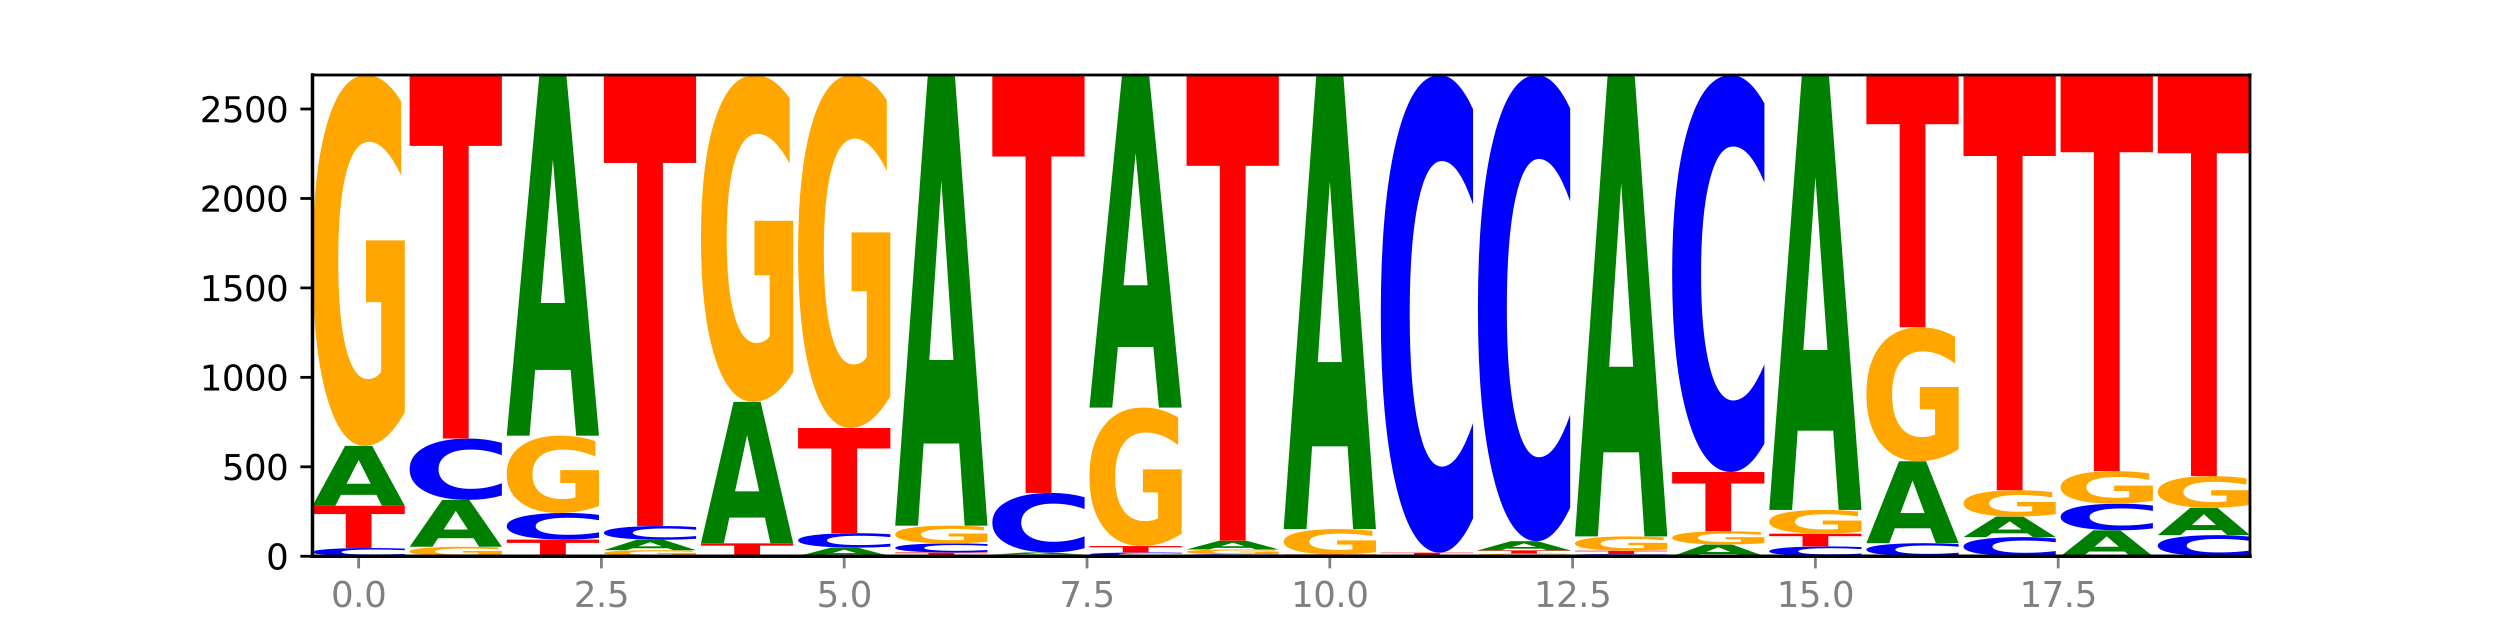 <?xml version="1.0" encoding="utf-8" standalone="no"?>
<!DOCTYPE svg PUBLIC "-//W3C//DTD SVG 1.1//EN"
  "http://www.w3.org/Graphics/SVG/1.1/DTD/svg11.dtd">
<svg xmlns:xlink="http://www.w3.org/1999/xlink" width="720pt" height="180pt" viewBox="0 0 720 180" xmlns="http://www.w3.org/2000/svg" version="1.1">
 <defs>
  <style type="text/css">*{stroke-linejoin: round; stroke-linecap: butt}</style>
 </defs>
 <g id="figure_1">
  <g id="patch_1">
   <path d="M 0 180 
L 720 180 
L 720 0 
L 0 0 
z
" style="fill: #ffffff"/>
  </g>
  <g id="axes_1">
   <g id="patch_2">
    <path d="M 90 160.2 
L 648 160.2 
L 648 21.6 
L 90 21.6 
z
" style="fill: #ffffff"/>
   </g>
   <g id="line2d_1">
    <path d="M 90 160.2 
L 648 160.2 
" clip-path="url(#pdbcd87475d)" style="fill: none; stroke: #000000; stroke-width: 0.5; stroke-linecap: square"/>
   </g>
   <g id="patch_3">
    <path d="M 116.571 160.03 
Q 114.349 160.114 111.945 160.157 
Q 109.542 160.2 106.924 160.2 
Q 99.118 160.2 94.559 159.881 
Q 90 159.562 90 159.016 
Q 90 158.468 94.559 158.149 
Q 99.118 157.83 106.924 157.83 
Q 109.542 157.83 111.945 157.873 
Q 114.349 157.916 116.571 158 
L 116.571 158.472 
Q 114.329 158.361 112.153 158.309 
Q 109.977 158.257 107.574 158.257 
Q 103.262 158.257 100.792 158.459 
Q 98.328 158.661 98.328 159.016 
Q 98.328 159.369 100.792 159.571 
Q 103.262 159.773 107.574 159.773 
Q 109.977 159.773 112.153 159.721 
Q 114.329 159.669 116.571 159.557 
L 116.571 160.03 
z
" clip-path="url(#pdbcd87475d)" style="fill: #0000ff"/>
   </g>
   <g id="patch_4">
    <path d="M 90 145.67 
L 116.571 145.67 
L 116.571 148.042 
L 107.012 148.042 
L 107.012 157.83 
L 99.578 157.83 
L 99.578 148.042 
L 90 148.042 
L 90 145.67 
z
" clip-path="url(#pdbcd87475d)" style="fill: #ff0000"/>
   </g>
   <g id="patch_5">
    <path d="M 108.406 142.526 
L 98.187 142.526 
L 96.574 145.67 
L 90 145.67 
L 99.388 128.41 
L 107.184 128.41 
L 116.571 145.67 
L 110.003 145.67 
L 108.406 142.526 
z
M 99.817 139.322 
L 106.76 139.322 
L 103.294 132.457 
L 99.817 139.322 
z
" clip-path="url(#pdbcd87475d)" style="fill: #008000"/>
   </g>
   <g id="patch_6">
    <path d="M 116.571 118.746 
Q 113.892 123.578 111.009 126.005 
Q 108.127 128.41 105.054 128.41 
Q 98.111 128.41 94.055 114.024 
Q 90 99.639 90 75.038 
Q 90 50.15 94.127 35.875 
Q 98.26 21.6 105.447 21.6 
Q 108.216 21.6 110.753 23.542 
Q 113.296 25.461 115.547 29.256 
L 115.547 50.547 
Q 113.225 45.671 110.926 43.266 
Q 108.627 40.839 106.317 40.839 
Q 102.041 40.839 99.725 49.709 
Q 97.408 58.556 97.408 75.038 
Q 97.408 91.365 99.641 100.279 
Q 101.874 109.17 105.983 109.17 
Q 107.103 109.17 108.062 108.663 
Q 109.02 108.133 109.783 107.03 
L 109.783 87.04 
L 105.406 87.04 
L 105.406 69.235 
L 116.571 69.235 
L 116.571 118.746 
z
" clip-path="url(#pdbcd87475d)" style="fill: #ffa600"/>
   </g>
   <g id="patch_7">
    <path d="M 144.541 159.953 
Q 141.862 160.076 138.979 160.139 
Q 136.097 160.2 133.024 160.2 
Q 126.081 160.2 122.025 159.832 
Q 117.97 159.464 117.97 158.835 
Q 117.97 158.199 122.097 157.834 
Q 126.23 157.469 133.417 157.469 
Q 136.186 157.469 138.723 157.519 
Q 141.266 157.568 143.517 157.665 
L 143.517 158.209 
Q 141.195 158.085 138.896 158.023 
Q 136.597 157.961 134.287 157.961 
Q 130.011 157.961 127.695 158.188 
Q 125.378 158.414 125.378 158.835 
Q 125.378 159.253 127.611 159.481 
Q 129.844 159.708 133.953 159.708 
Q 135.073 159.708 136.032 159.695 
Q 136.99 159.682 137.753 159.653 
L 137.753 159.142 
L 133.376 159.142 
L 133.376 158.687 
L 144.541 158.687 
L 144.541 159.953 
z
" clip-path="url(#pdbcd87475d)" style="fill: #ffa600"/>
   </g>
   <g id="patch_8">
    <path d="M 136.376 155.01 
L 126.157 155.01 
L 124.544 157.469 
L 117.97 157.469 
L 127.358 143.97 
L 135.154 143.97 
L 144.541 157.469 
L 137.973 157.469 
L 136.376 155.01 
z
M 127.787 152.505 
L 134.73 152.505 
L 131.264 147.135 
L 127.787 152.505 
z
" clip-path="url(#pdbcd87475d)" style="fill: #008000"/>
   </g>
   <g id="patch_9">
    <path d="M 144.541 142.703 
Q 142.319 143.331 139.915 143.649 
Q 137.512 143.97 134.894 143.97 
Q 127.088 143.97 122.529 141.59 
Q 117.97 139.209 117.97 135.139 
Q 117.97 131.054 122.529 128.677 
Q 127.088 126.297 134.894 126.297 
Q 137.512 126.297 139.915 126.618 
Q 142.319 126.936 144.541 127.564 
L 144.541 131.087 
Q 142.299 130.254 140.123 129.867 
Q 137.947 129.48 135.544 129.48 
Q 131.232 129.48 128.762 130.988 
Q 126.298 132.492 126.298 135.139 
Q 126.298 137.775 128.762 139.282 
Q 131.232 140.787 135.544 140.787 
Q 137.947 140.787 140.123 140.4 
Q 142.299 140.009 144.541 139.177 
L 144.541 142.703 
z
" clip-path="url(#pdbcd87475d)" style="fill: #0000ff"/>
   </g>
   <g id="patch_10">
    <path d="M 117.97 21.6 
L 144.541 21.6 
L 144.541 42.019 
L 134.982 42.019 
L 134.982 126.297 
L 127.548 126.297 
L 127.548 42.019 
L 117.97 42.019 
L 117.97 21.6 
z
" clip-path="url(#pdbcd87475d)" style="fill: #ff0000"/>
   </g>
   <g id="patch_11">
    <path d="M 145.94 155.408 
L 172.511 155.408 
L 172.511 156.343 
L 162.952 156.343 
L 162.952 160.2 
L 155.518 160.2 
L 155.518 156.343 
L 145.94 156.343 
L 145.94 155.408 
z
" clip-path="url(#pdbcd87475d)" style="fill: #ff0000"/>
   </g>
   <g id="patch_12">
    <path d="M 172.511 154.858 
Q 170.289 155.131 167.885 155.269 
Q 165.482 155.408 162.864 155.408 
Q 155.058 155.408 150.499 154.374 
Q 145.94 153.34 145.94 151.572 
Q 145.94 149.798 150.499 148.765 
Q 155.058 147.731 162.864 147.731 
Q 165.482 147.731 167.885 147.871 
Q 170.289 148.009 172.511 148.281 
L 172.511 149.812 
Q 170.269 149.45 168.093 149.282 
Q 165.917 149.114 163.514 149.114 
Q 159.202 149.114 156.732 149.769 
Q 154.268 150.422 154.268 151.572 
Q 154.268 152.717 156.732 153.372 
Q 159.202 154.025 163.514 154.025 
Q 165.917 154.025 168.093 153.857 
Q 170.269 153.688 172.511 153.326 
L 172.511 154.858 
z
" clip-path="url(#pdbcd87475d)" style="fill: #0000ff"/>
   </g>
   <g id="patch_13">
    <path d="M 172.511 145.717 
Q 169.832 146.724 166.949 147.23 
Q 164.067 147.731 160.994 147.731 
Q 154.051 147.731 149.995 144.733 
Q 145.94 141.735 145.94 136.609 
Q 145.94 131.422 150.067 128.448 
Q 154.2 125.473 161.387 125.473 
Q 164.156 125.473 166.693 125.877 
Q 169.236 126.277 171.487 127.068 
L 171.487 131.505 
Q 169.165 130.489 166.866 129.988 
Q 164.567 129.482 162.257 129.482 
Q 157.981 129.482 155.664 131.33 
Q 153.348 133.174 153.348 136.609 
Q 153.348 140.011 155.581 141.869 
Q 157.814 143.722 161.923 143.722 
Q 163.043 143.722 164.002 143.616 
Q 164.96 143.506 165.723 143.276 
L 165.723 139.11 
L 161.346 139.11 
L 161.346 135.4 
L 172.511 135.4 
L 172.511 145.717 
z
" clip-path="url(#pdbcd87475d)" style="fill: #ffa600"/>
   </g>
   <g id="patch_14">
    <path d="M 164.346 106.55 
L 154.127 106.55 
L 152.513 125.473 
L 145.94 125.473 
L 155.328 21.6 
L 163.124 21.6 
L 172.511 125.473 
L 165.943 125.473 
L 164.346 106.55 
z
M 155.757 87.272 
L 162.7 87.272 
L 159.234 45.954 
L 155.757 87.272 
z
" clip-path="url(#pdbcd87475d)" style="fill: #008000"/>
   </g>
   <g id="patch_15">
    <path d="M 200.481 160.042 
Q 197.801 160.121 194.919 160.161 
Q 192.037 160.2 188.964 160.2 
Q 182.021 160.2 177.965 159.964 
Q 173.91 159.728 173.91 159.325 
Q 173.91 158.916 178.037 158.682 
Q 182.169 158.448 189.357 158.448 
Q 192.126 158.448 194.663 158.48 
Q 197.206 158.512 199.457 158.574 
L 199.457 158.923 
Q 197.134 158.843 194.836 158.804 
Q 192.537 158.764 190.227 158.764 
Q 185.951 158.764 183.634 158.909 
Q 181.318 159.054 181.318 159.325 
Q 181.318 159.592 183.551 159.739 
Q 185.784 159.884 189.893 159.884 
Q 191.013 159.884 191.971 159.876 
Q 192.93 159.867 193.692 159.849 
L 193.692 159.521 
L 189.315 159.521 
L 189.315 159.229 
L 200.481 159.229 
L 200.481 160.042 
z
" clip-path="url(#pdbcd87475d)" style="fill: #ffa600"/>
   </g>
   <g id="patch_16">
    <path d="M 192.316 157.904 
L 182.097 157.904 
L 180.483 158.448 
L 173.91 158.448 
L 183.298 155.46 
L 191.093 155.46 
L 200.481 158.448 
L 193.913 158.448 
L 192.316 157.904 
z
M 183.727 157.349 
L 190.67 157.349 
L 187.204 156.16 
L 183.727 157.349 
z
" clip-path="url(#pdbcd87475d)" style="fill: #008000"/>
   </g>
   <g id="patch_17">
    <path d="M 200.481 155.175 
Q 198.259 155.316 195.855 155.388 
Q 193.452 155.46 190.834 155.46 
Q 183.028 155.46 178.469 154.925 
Q 173.91 154.391 173.91 153.477 
Q 173.91 152.56 178.469 152.027 
Q 183.028 151.492 190.834 151.492 
Q 193.452 151.492 195.855 151.565 
Q 198.259 151.636 200.481 151.777 
L 200.481 152.568 
Q 198.238 152.381 196.063 152.294 
Q 193.887 152.207 191.483 152.207 
Q 187.172 152.207 184.702 152.546 
Q 182.238 152.883 182.238 153.477 
Q 182.238 154.069 184.702 154.407 
Q 187.172 154.745 191.483 154.745 
Q 193.887 154.745 196.063 154.658 
Q 198.238 154.571 200.481 154.384 
L 200.481 155.175 
z
" clip-path="url(#pdbcd87475d)" style="fill: #0000ff"/>
   </g>
   <g id="patch_18">
    <path d="M 173.91 21.6 
L 200.481 21.6 
L 200.481 46.933 
L 190.922 46.933 
L 190.922 151.492 
L 183.488 151.492 
L 183.488 46.933 
L 173.91 46.933 
L 173.91 21.6 
z
" clip-path="url(#pdbcd87475d)" style="fill: #ff0000"/>
   </g>
   <g id="patch_19">
    <path d="M 228.451 160.178 
Q 226.228 160.189 223.825 160.194 
Q 221.422 160.2 218.804 160.2 
Q 210.998 160.2 206.439 160.158 
Q 201.88 160.117 201.88 160.046 
Q 201.88 159.974 206.439 159.932 
Q 210.998 159.891 218.804 159.891 
Q 221.422 159.891 223.825 159.896 
Q 226.228 159.902 228.451 159.913 
L 228.451 159.975 
Q 226.208 159.96 224.033 159.953 
Q 221.857 159.947 219.453 159.947 
Q 215.142 159.947 212.672 159.973 
Q 210.208 159.999 210.208 160.046 
Q 210.208 160.092 212.672 160.118 
Q 215.142 160.144 219.453 160.144 
Q 221.857 160.144 224.033 160.138 
Q 226.208 160.131 228.451 160.116 
L 228.451 160.178 
z
" clip-path="url(#pdbcd87475d)" style="fill: #0000ff"/>
   </g>
   <g id="patch_20">
    <path d="M 201.88 156.49 
L 228.451 156.49 
L 228.451 157.153 
L 218.892 157.153 
L 218.892 159.891 
L 211.458 159.891 
L 211.458 157.153 
L 201.88 157.153 
L 201.88 156.49 
z
" clip-path="url(#pdbcd87475d)" style="fill: #ff0000"/>
   </g>
   <g id="patch_21">
    <path d="M 220.286 149.066 
L 210.067 149.066 
L 208.453 156.49 
L 201.88 156.49 
L 211.267 115.735 
L 219.063 115.735 
L 228.451 156.49 
L 221.883 156.49 
L 220.286 149.066 
z
M 211.697 141.502 
L 218.64 141.502 
L 215.174 125.29 
L 211.697 141.502 
z
" clip-path="url(#pdbcd87475d)" style="fill: #008000"/>
   </g>
   <g id="patch_22">
    <path d="M 228.451 107.218 
Q 225.771 111.476 222.889 113.615 
Q 220.007 115.735 216.934 115.735 
Q 209.99 115.735 205.935 103.056 
Q 201.88 90.378 201.88 68.696 
Q 201.88 46.762 206.007 34.181 
Q 210.139 21.6 217.327 21.6 
Q 220.096 21.6 222.633 23.311 
Q 225.176 25.003 227.427 28.348 
L 227.427 47.112 
Q 225.104 42.815 222.806 40.695 
Q 220.507 38.556 218.197 38.556 
Q 213.921 38.556 211.604 46.373 
Q 209.288 54.171 209.288 68.696 
Q 209.288 83.086 211.521 90.942 
Q 213.754 98.778 217.863 98.778 
Q 218.983 98.778 219.941 98.331 
Q 220.9 97.864 221.662 96.892 
L 221.662 79.275 
L 217.285 79.275 
L 217.285 63.582 
L 228.451 63.582 
L 228.451 107.218 
z
" clip-path="url(#pdbcd87475d)" style="fill: #ffa600"/>
   </g>
   <g id="patch_23">
    <path d="M 248.256 159.749 
L 238.037 159.749 
L 236.423 160.2 
L 229.85 160.2 
L 239.237 157.727 
L 247.033 157.727 
L 256.421 160.2 
L 249.853 160.2 
L 248.256 159.749 
z
M 239.667 159.29 
L 246.61 159.29 
L 243.143 158.307 
L 239.667 159.29 
z
" clip-path="url(#pdbcd87475d)" style="fill: #008000"/>
   </g>
   <g id="patch_24">
    <path d="M 256.421 157.428 
Q 254.198 157.576 251.795 157.651 
Q 249.392 157.727 246.774 157.727 
Q 238.968 157.727 234.409 157.165 
Q 229.85 156.603 229.85 155.641 
Q 229.85 154.677 234.409 154.115 
Q 238.968 153.553 246.774 153.553 
Q 249.392 153.553 251.795 153.629 
Q 254.198 153.704 256.421 153.853 
L 256.421 154.684 
Q 254.178 154.488 252.003 154.397 
Q 249.827 154.305 247.423 154.305 
Q 243.112 154.305 240.642 154.661 
Q 238.178 155.016 238.178 155.641 
Q 238.178 156.264 240.642 156.62 
Q 243.112 156.975 247.423 156.975 
Q 249.827 156.975 252.003 156.884 
Q 254.178 156.791 256.421 156.595 
L 256.421 157.428 
z
" clip-path="url(#pdbcd87475d)" style="fill: #0000ff"/>
   </g>
   <g id="patch_25">
    <path d="M 229.85 123.257 
L 256.421 123.257 
L 256.421 129.166 
L 246.862 129.166 
L 246.862 153.553 
L 239.428 153.553 
L 239.428 129.166 
L 229.85 129.166 
L 229.85 123.257 
z
" clip-path="url(#pdbcd87475d)" style="fill: #ff0000"/>
   </g>
   <g id="patch_26">
    <path d="M 256.421 114.06 
Q 253.741 118.658 250.859 120.968 
Q 247.977 123.257 244.904 123.257 
Q 237.96 123.257 233.905 109.566 
Q 229.85 95.874 229.85 72.46 
Q 229.85 48.773 233.976 35.186 
Q 238.109 21.6 245.297 21.6 
Q 248.066 21.6 250.603 23.448 
Q 253.146 25.275 255.397 28.887 
L 255.397 49.151 
Q 253.074 44.51 250.776 42.221 
Q 248.477 39.911 246.166 39.911 
Q 241.891 39.911 239.574 48.353 
Q 237.258 56.774 237.258 72.46 
Q 237.258 88 239.491 96.483 
Q 241.724 104.946 245.833 104.946 
Q 246.953 104.946 247.911 104.463 
Q 248.87 103.959 249.632 102.909 
L 249.632 83.884 
L 245.255 83.884 
L 245.255 66.937 
L 256.421 66.937 
L 256.421 114.06 
z
" clip-path="url(#pdbcd87475d)" style="fill: #ffa600"/>
   </g>
   <g id="patch_27">
    <path d="M 257.82 159.118 
L 284.391 159.118 
L 284.391 159.329 
L 274.831 159.329 
L 274.831 160.2 
L 267.398 160.2 
L 267.398 159.329 
L 257.82 159.329 
L 257.82 159.118 
z
" clip-path="url(#pdbcd87475d)" style="fill: #ff0000"/>
   </g>
   <g id="patch_28">
    <path d="M 284.391 158.93 
Q 282.168 159.023 279.765 159.07 
Q 277.361 159.118 274.744 159.118 
Q 266.938 159.118 262.379 158.764 
Q 257.82 158.41 257.82 157.805 
Q 257.82 157.198 262.379 156.844 
Q 266.938 156.49 274.744 156.49 
Q 277.361 156.49 279.765 156.538 
Q 282.168 156.585 284.391 156.679 
L 284.391 157.202 
Q 282.148 157.079 279.972 157.021 
Q 277.797 156.964 275.393 156.964 
Q 271.082 156.964 268.611 157.188 
Q 266.148 157.411 266.148 157.805 
Q 266.148 158.197 268.611 158.421 
Q 271.082 158.645 275.393 158.645 
Q 277.797 158.645 279.972 158.587 
Q 282.148 158.529 284.391 158.405 
L 284.391 158.93 
z
" clip-path="url(#pdbcd87475d)" style="fill: #0000ff"/>
   </g>
   <g id="patch_29">
    <path d="M 284.391 156.029 
Q 281.711 156.26 278.829 156.375 
Q 275.947 156.49 272.874 156.49 
Q 265.93 156.49 261.875 155.803 
Q 257.82 155.116 257.82 153.941 
Q 257.82 152.753 261.946 152.071 
Q 266.079 151.389 273.267 151.389 
Q 276.036 151.389 278.573 151.482 
Q 281.116 151.574 283.367 151.755 
L 283.367 152.772 
Q 281.044 152.539 278.746 152.424 
Q 276.447 152.308 274.136 152.308 
Q 269.861 152.308 267.544 152.732 
Q 265.228 153.154 265.228 153.941 
Q 265.228 154.721 267.461 155.147 
Q 269.694 155.571 273.803 155.571 
Q 274.922 155.571 275.881 155.547 
Q 276.84 155.522 277.602 155.469 
L 277.602 154.515 
L 273.225 154.515 
L 273.225 153.664 
L 284.391 153.664 
L 284.391 156.029 
z
" clip-path="url(#pdbcd87475d)" style="fill: #ffa600"/>
   </g>
   <g id="patch_30">
    <path d="M 276.226 127.746 
L 266.007 127.746 
L 264.393 151.389 
L 257.82 151.389 
L 267.207 21.6 
L 275.003 21.6 
L 284.391 151.389 
L 277.823 151.389 
L 276.226 127.746 
z
M 267.636 103.657 
L 274.579 103.657 
L 271.113 52.031 
L 267.636 103.657 
z
" clip-path="url(#pdbcd87475d)" style="fill: #008000"/>
   </g>
   <g id="patch_31">
    <path d="M 312.361 160.158 
Q 309.681 160.179 306.799 160.19 
Q 303.917 160.2 300.844 160.2 
Q 293.9 160.2 289.845 160.138 
Q 285.789 160.075 285.789 159.968 
Q 285.789 159.86 289.916 159.798 
Q 294.049 159.736 301.237 159.736 
Q 304.006 159.736 306.543 159.745 
Q 309.086 159.753 311.337 159.77 
L 311.337 159.862 
Q 309.014 159.841 306.716 159.83 
Q 304.417 159.82 302.106 159.82 
Q 297.831 159.82 295.514 159.858 
Q 293.198 159.897 293.198 159.968 
Q 293.198 160.039 295.431 160.078 
Q 297.664 160.116 301.773 160.116 
Q 302.892 160.116 303.851 160.114 
Q 304.81 160.112 305.572 160.107 
L 305.572 160.02 
L 301.195 160.02 
L 301.195 159.943 
L 312.361 159.943 
L 312.361 160.158 
z
" clip-path="url(#pdbcd87475d)" style="fill: #ffa600"/>
   </g>
   <g id="patch_32">
    <path d="M 304.196 159.624 
L 293.977 159.624 
L 292.363 159.736 
L 285.789 159.736 
L 295.177 159.118 
L 302.973 159.118 
L 312.361 159.736 
L 305.793 159.736 
L 304.196 159.624 
z
M 295.606 159.509 
L 302.549 159.509 
L 299.083 159.263 
L 295.606 159.509 
z
" clip-path="url(#pdbcd87475d)" style="fill: #008000"/>
   </g>
   <g id="patch_33">
    <path d="M 312.361 157.888 
Q 310.138 158.498 307.735 158.806 
Q 305.331 159.118 302.714 159.118 
Q 294.908 159.118 290.349 156.807 
Q 285.789 154.496 285.789 150.545 
Q 285.789 146.579 290.349 144.271 
Q 294.908 141.96 302.714 141.96 
Q 305.331 141.96 307.735 142.272 
Q 310.138 142.581 312.361 143.19 
L 312.361 146.61 
Q 310.118 145.802 307.942 145.427 
Q 305.767 145.051 303.363 145.051 
Q 299.052 145.051 296.581 146.515 
Q 294.118 147.975 294.118 150.545 
Q 294.118 153.103 296.581 154.567 
Q 299.052 156.027 303.363 156.027 
Q 305.767 156.027 307.942 155.652 
Q 310.118 155.273 312.361 154.464 
L 312.361 157.888 
z
" clip-path="url(#pdbcd87475d)" style="fill: #0000ff"/>
   </g>
   <g id="patch_34">
    <path d="M 285.789 21.6 
L 312.361 21.6 
L 312.361 45.074 
L 302.801 45.074 
L 302.801 141.96 
L 295.368 141.96 
L 295.368 45.074 
L 285.789 45.074 
L 285.789 21.6 
z
" clip-path="url(#pdbcd87475d)" style="fill: #ff0000"/>
   </g>
   <g id="patch_35">
    <path d="M 340.331 160.122 
Q 338.108 160.161 335.705 160.18 
Q 333.301 160.2 330.684 160.2 
Q 322.878 160.2 318.319 160.054 
Q 313.759 159.909 313.759 159.659 
Q 313.759 159.409 318.319 159.264 
Q 322.878 159.118 330.684 159.118 
Q 333.301 159.118 335.705 159.138 
Q 338.108 159.157 340.331 159.196 
L 340.331 159.411 
Q 338.088 159.36 335.912 159.337 
Q 333.737 159.313 331.333 159.313 
Q 327.022 159.313 324.551 159.405 
Q 322.088 159.497 322.088 159.659 
Q 322.088 159.821 324.551 159.913 
Q 327.022 160.005 331.333 160.005 
Q 333.737 160.005 335.912 159.981 
Q 338.088 159.957 340.331 159.907 
L 340.331 160.122 
z
" clip-path="url(#pdbcd87475d)" style="fill: #0000ff"/>
   </g>
   <g id="patch_36">
    <path d="M 313.759 157.263 
L 340.331 157.263 
L 340.331 157.625 
L 330.771 157.625 
L 330.771 159.118 
L 323.337 159.118 
L 323.337 157.625 
L 313.759 157.625 
L 313.759 157.263 
z
" clip-path="url(#pdbcd87475d)" style="fill: #ff0000"/>
   </g>
   <g id="patch_37">
    <path d="M 340.331 153.655 
Q 337.651 155.459 334.769 156.365 
Q 331.887 157.263 328.814 157.263 
Q 321.87 157.263 317.815 151.892 
Q 313.759 146.521 313.759 137.336 
Q 313.759 128.043 317.886 122.713 
Q 322.019 117.383 329.207 117.383 
Q 331.976 117.383 334.513 118.108 
Q 337.056 118.825 339.307 120.242 
L 339.307 128.192 
Q 336.984 126.371 334.685 125.473 
Q 332.387 124.567 330.076 124.567 
Q 325.801 124.567 323.484 127.879 
Q 321.167 131.182 321.167 137.336 
Q 321.167 143.432 323.401 146.76 
Q 325.634 150.08 329.743 150.08 
Q 330.862 150.08 331.821 149.89 
Q 332.78 149.692 333.542 149.281 
L 333.542 141.817 
L 329.165 141.817 
L 329.165 135.169 
L 340.331 135.169 
L 340.331 153.655 
z
" clip-path="url(#pdbcd87475d)" style="fill: #ffa600"/>
   </g>
   <g id="patch_38">
    <path d="M 332.165 99.935 
L 321.947 99.935 
L 320.333 117.383 
L 313.759 117.383 
L 323.147 21.6 
L 330.943 21.6 
L 340.331 117.383 
L 333.763 117.383 
L 332.165 99.935 
z
M 323.576 82.157 
L 330.519 82.157 
L 327.053 44.058 
L 323.576 82.157 
z
" clip-path="url(#pdbcd87475d)" style="fill: #008000"/>
   </g>
   <g id="patch_39">
    <path d="M 368.301 160.159 
Q 366.078 160.18 363.675 160.19 
Q 361.271 160.2 358.654 160.2 
Q 350.848 160.2 346.288 160.124 
Q 341.729 160.047 341.729 159.917 
Q 341.729 159.786 346.288 159.71 
Q 350.848 159.633 358.654 159.633 
Q 361.271 159.633 363.675 159.644 
Q 366.078 159.654 368.301 159.674 
L 368.301 159.787 
Q 366.058 159.76 363.882 159.748 
Q 361.706 159.735 359.303 159.735 
Q 354.992 159.735 352.521 159.784 
Q 350.058 159.832 350.058 159.917 
Q 350.058 160.001 352.521 160.05 
Q 354.992 160.098 359.303 160.098 
Q 361.706 160.098 363.882 160.085 
Q 366.058 160.073 368.301 160.046 
L 368.301 160.159 
z
" clip-path="url(#pdbcd87475d)" style="fill: #0000ff"/>
   </g>
   <g id="patch_40">
    <path d="M 368.301 159.507 
Q 365.621 159.57 362.739 159.602 
Q 359.856 159.633 356.784 159.633 
Q 349.84 159.633 345.785 159.446 
Q 341.729 159.259 341.729 158.938 
Q 341.729 158.614 345.856 158.428 
Q 349.989 158.242 357.177 158.242 
Q 359.946 158.242 362.483 158.267 
Q 365.025 158.292 367.276 158.342 
L 367.276 158.619 
Q 364.954 158.556 362.655 158.524 
Q 360.357 158.493 358.046 158.493 
Q 353.77 158.493 351.454 158.608 
Q 349.137 158.723 349.137 158.938 
Q 349.137 159.151 351.371 159.267 
Q 353.604 159.383 357.713 159.383 
Q 358.832 159.383 359.791 159.376 
Q 360.75 159.369 361.512 159.355 
L 361.512 159.094 
L 357.135 159.094 
L 357.135 158.863 
L 368.301 158.863 
L 368.301 159.507 
z
" clip-path="url(#pdbcd87475d)" style="fill: #ffa600"/>
   </g>
   <g id="patch_41">
    <path d="M 360.135 157.782 
L 349.916 157.782 
L 348.303 158.242 
L 341.729 158.242 
L 351.117 155.717 
L 358.913 155.717 
L 368.301 158.242 
L 361.733 158.242 
L 360.135 157.782 
z
M 351.546 157.314 
L 358.489 157.314 
L 355.023 156.309 
L 351.546 157.314 
z
" clip-path="url(#pdbcd87475d)" style="fill: #008000"/>
   </g>
   <g id="patch_42">
    <path d="M 341.729 21.6 
L 368.301 21.6 
L 368.301 47.757 
L 358.741 47.757 
L 358.741 155.717 
L 351.307 155.717 
L 351.307 47.757 
L 341.729 47.757 
L 341.729 21.6 
z
" clip-path="url(#pdbcd87475d)" style="fill: #ff0000"/>
   </g>
   <g id="patch_43">
    <path d="M 396.271 160.196 
Q 394.048 160.198 391.645 160.199 
Q 389.241 160.2 386.624 160.2 
Q 378.817 160.2 374.258 160.193 
Q 369.699 160.186 369.699 160.174 
Q 369.699 160.162 374.258 160.155 
Q 378.817 160.148 386.624 160.148 
Q 389.241 160.148 391.645 160.149 
Q 394.048 160.15 396.271 160.152 
L 396.271 160.162 
Q 394.028 160.16 391.852 160.159 
Q 389.676 160.158 387.273 160.158 
Q 382.962 160.158 380.491 160.162 
Q 378.028 160.167 378.028 160.174 
Q 378.028 160.182 380.491 160.186 
Q 382.962 160.191 387.273 160.191 
Q 389.676 160.191 391.852 160.19 
Q 394.028 160.188 396.271 160.186 
L 396.271 160.196 
z
" clip-path="url(#pdbcd87475d)" style="fill: #0000ff"/>
   </g>
   <g id="patch_44">
    <path d="M 369.699 159.685 
L 396.271 159.685 
L 396.271 159.775 
L 386.711 159.775 
L 386.711 160.148 
L 379.277 160.148 
L 379.277 159.775 
L 369.699 159.775 
L 369.699 159.685 
z
" clip-path="url(#pdbcd87475d)" style="fill: #ff0000"/>
   </g>
   <g id="patch_45">
    <path d="M 396.271 159.023 
Q 393.591 159.354 390.709 159.52 
Q 387.826 159.685 384.754 159.685 
Q 377.81 159.685 373.755 158.699 
Q 369.699 157.714 369.699 156.029 
Q 369.699 154.324 373.826 153.346 
Q 377.959 152.368 385.147 152.368 
Q 387.916 152.368 390.453 152.501 
Q 392.995 152.633 395.246 152.893 
L 395.246 154.351 
Q 392.924 154.017 390.625 153.852 
Q 388.327 153.686 386.016 153.686 
Q 381.74 153.686 379.424 154.294 
Q 377.107 154.9 377.107 156.029 
Q 377.107 157.147 379.34 157.758 
Q 381.574 158.367 385.683 158.367 
Q 386.802 158.367 387.761 158.332 
Q 388.72 158.296 389.482 158.22 
L 389.482 156.851 
L 385.105 156.851 
L 385.105 155.631 
L 396.271 155.631 
L 396.271 159.023 
z
" clip-path="url(#pdbcd87475d)" style="fill: #ffa600"/>
   </g>
   <g id="patch_46">
    <path d="M 388.105 128.546 
L 377.886 128.546 
L 376.273 152.368 
L 369.699 152.368 
L 379.087 21.6 
L 386.883 21.6 
L 396.271 152.368 
L 389.703 152.368 
L 388.105 128.546 
z
M 379.516 104.276 
L 386.459 104.276 
L 382.993 52.26 
L 379.516 104.276 
z
" clip-path="url(#pdbcd87475d)" style="fill: #008000"/>
   </g>
   <g id="patch_47">
    <path d="M 424.241 160.195 
Q 421.561 160.198 418.679 160.199 
Q 415.796 160.2 412.724 160.2 
Q 405.78 160.2 401.725 160.193 
Q 397.669 160.186 397.669 160.174 
Q 397.669 160.162 401.796 160.155 
Q 405.929 160.148 413.117 160.148 
Q 415.886 160.148 418.423 160.149 
Q 420.965 160.15 423.216 160.152 
L 423.216 160.162 
Q 420.894 160.16 418.595 160.159 
Q 416.297 160.158 413.986 160.158 
Q 409.71 160.158 407.394 160.162 
Q 405.077 160.166 405.077 160.174 
Q 405.077 160.182 407.31 160.186 
Q 409.544 160.191 413.653 160.191 
Q 414.772 160.191 415.731 160.19 
Q 416.69 160.19 417.452 160.19 
L 417.452 160.18 
L 413.075 160.18 
L 413.075 160.171 
L 424.241 160.171 
L 424.241 160.195 
z
" clip-path="url(#pdbcd87475d)" style="fill: #ffa600"/>
   </g>
   <g id="patch_48">
    <path d="M 416.075 160.092 
L 405.856 160.092 
L 404.243 160.148 
L 397.669 160.148 
L 407.057 159.839 
L 414.853 159.839 
L 424.241 160.148 
L 417.672 160.148 
L 416.075 160.092 
z
M 407.486 160.035 
L 414.429 160.035 
L 410.963 159.912 
L 407.486 160.035 
z
" clip-path="url(#pdbcd87475d)" style="fill: #008000"/>
   </g>
   <g id="patch_49">
    <path d="M 397.669 159.17 
L 424.241 159.17 
L 424.241 159.3 
L 414.681 159.3 
L 414.681 159.839 
L 407.247 159.839 
L 407.247 159.3 
L 397.669 159.3 
L 397.669 159.17 
z
" clip-path="url(#pdbcd87475d)" style="fill: #ff0000"/>
   </g>
   <g id="patch_50">
    <path d="M 424.241 149.309 
Q 422.018 154.196 419.615 156.669 
Q 417.211 159.17 414.593 159.17 
Q 406.787 159.17 402.228 140.641 
Q 397.669 122.113 397.669 90.427 
Q 397.669 58.628 402.228 40.128 
Q 406.787 21.6 414.593 21.6 
Q 417.211 21.6 419.615 24.101 
Q 422.018 26.573 424.241 31.461 
L 424.241 58.884 
Q 421.998 52.405 419.822 49.392 
Q 417.646 46.38 415.243 46.38 
Q 410.931 46.38 408.461 58.117 
Q 405.997 69.825 405.997 90.427 
Q 405.997 110.945 408.461 122.681 
Q 410.931 134.389 415.243 134.389 
Q 417.646 134.389 419.822 131.377 
Q 421.998 128.336 424.241 121.857 
L 424.241 149.309 
z
" clip-path="url(#pdbcd87475d)" style="fill: #0000ff"/>
   </g>
   <g id="patch_51">
    <path d="M 452.211 160.13 
Q 449.531 160.165 446.649 160.183 
Q 443.766 160.2 440.693 160.2 
Q 433.75 160.2 429.694 160.096 
Q 425.639 159.992 425.639 159.814 
Q 425.639 159.634 429.766 159.53 
Q 433.899 159.427 441.086 159.427 
Q 443.856 159.427 446.392 159.441 
Q 448.935 159.455 451.186 159.483 
L 451.186 159.637 
Q 448.864 159.601 446.565 159.584 
Q 444.266 159.566 441.956 159.566 
Q 437.68 159.566 435.364 159.631 
Q 433.047 159.695 433.047 159.814 
Q 433.047 159.932 435.28 159.996 
Q 437.513 160.061 441.622 160.061 
Q 442.742 160.061 443.701 160.057 
Q 444.66 160.053 445.422 160.045 
L 445.422 159.901 
L 441.045 159.901 
L 441.045 159.772 
L 452.211 159.772 
L 452.211 160.13 
z
" clip-path="url(#pdbcd87475d)" style="fill: #ffa600"/>
   </g>
   <g id="patch_52">
    <path d="M 425.639 158.5 
L 452.211 158.5 
L 452.211 158.681 
L 442.651 158.681 
L 442.651 159.427 
L 435.217 159.427 
L 435.217 158.681 
L 425.639 158.681 
L 425.639 158.5 
z
" clip-path="url(#pdbcd87475d)" style="fill: #ff0000"/>
   </g>
   <g id="patch_53">
    <path d="M 444.045 158.021 
L 433.826 158.021 
L 432.213 158.5 
L 425.639 158.5 
L 435.027 155.872 
L 442.823 155.872 
L 452.211 158.5 
L 445.642 158.5 
L 444.045 158.021 
z
M 435.456 157.533 
L 442.399 157.533 
L 438.933 156.488 
L 435.456 157.533 
z
" clip-path="url(#pdbcd87475d)" style="fill: #008000"/>
   </g>
   <g id="patch_54">
    <path d="M 452.211 146.247 
Q 449.988 151.018 447.584 153.431 
Q 445.181 155.872 442.563 155.872 
Q 434.757 155.872 430.198 137.788 
Q 425.639 119.704 425.639 88.778 
Q 425.639 57.741 430.198 39.684 
Q 434.757 21.6 442.563 21.6 
Q 445.181 21.6 447.584 24.041 
Q 449.988 26.454 452.211 31.225 
L 452.211 57.99 
Q 449.968 51.666 447.792 48.726 
Q 445.616 45.786 443.213 45.786 
Q 438.901 45.786 436.431 57.241 
Q 433.967 68.669 433.967 88.778 
Q 433.967 108.803 436.431 120.258 
Q 438.901 131.686 443.213 131.686 
Q 445.616 131.686 447.792 128.746 
Q 449.968 125.778 452.211 119.454 
L 452.211 146.247 
z
" clip-path="url(#pdbcd87475d)" style="fill: #0000ff"/>
   </g>
   <g id="patch_55">
    <path d="M 480.18 160.156 
Q 477.958 160.178 475.554 160.189 
Q 473.151 160.2 470.533 160.2 
Q 462.727 160.2 458.168 160.117 
Q 453.609 160.033 453.609 159.891 
Q 453.609 159.748 458.168 159.665 
Q 462.727 159.582 470.533 159.582 
Q 473.151 159.582 475.554 159.593 
Q 477.958 159.604 480.18 159.626 
L 480.18 159.749 
Q 477.938 159.72 475.762 159.707 
Q 473.586 159.693 471.183 159.693 
Q 466.871 159.693 464.401 159.746 
Q 461.937 159.798 461.937 159.891 
Q 461.937 159.983 464.401 160.036 
Q 466.871 160.089 471.183 160.089 
Q 473.586 160.089 475.762 160.075 
Q 477.938 160.061 480.18 160.032 
L 480.18 160.156 
z
" clip-path="url(#pdbcd87475d)" style="fill: #0000ff"/>
   </g>
   <g id="patch_56">
    <path d="M 453.609 158.603 
L 480.18 158.603 
L 480.18 158.794 
L 470.621 158.794 
L 470.621 159.582 
L 463.187 159.582 
L 463.187 158.794 
L 453.609 158.794 
L 453.609 158.603 
z
" clip-path="url(#pdbcd87475d)" style="fill: #ff0000"/>
   </g>
   <g id="patch_57">
    <path d="M 480.18 158.23 
Q 477.501 158.416 474.618 158.51 
Q 471.736 158.603 468.663 158.603 
Q 461.72 158.603 457.664 158.048 
Q 453.609 157.492 453.609 156.543 
Q 453.609 155.583 457.736 155.032 
Q 461.869 154.481 469.056 154.481 
Q 471.826 154.481 474.362 154.556 
Q 476.905 154.63 479.156 154.776 
L 479.156 155.598 
Q 476.834 155.41 474.535 155.317 
Q 472.236 155.223 469.926 155.223 
Q 465.65 155.223 463.334 155.566 
Q 461.017 155.907 461.017 156.543 
Q 461.017 157.173 463.25 157.517 
Q 465.483 157.86 469.592 157.86 
Q 470.712 157.86 471.671 157.841 
Q 472.629 157.82 473.392 157.778 
L 473.392 157.006 
L 469.015 157.006 
L 469.015 156.319 
L 480.18 156.319 
L 480.18 158.23 
z
" clip-path="url(#pdbcd87475d)" style="fill: #ffa600"/>
   </g>
   <g id="patch_58">
    <path d="M 472.015 130.274 
L 461.796 130.274 
L 460.183 154.481 
L 453.609 154.481 
L 462.997 21.6 
L 470.793 21.6 
L 480.18 154.481 
L 473.612 154.481 
L 472.015 130.274 
z
M 463.426 105.612 
L 470.369 105.612 
L 466.903 52.756 
L 463.426 105.612 
z
" clip-path="url(#pdbcd87475d)" style="fill: #008000"/>
   </g>
   <g id="patch_59">
    <path d="M 499.985 159.581 
L 489.766 159.581 
L 488.153 160.2 
L 481.579 160.2 
L 490.967 156.799 
L 498.763 156.799 
L 508.15 160.2 
L 501.582 160.2 
L 499.985 159.581 
z
M 491.396 158.949 
L 498.339 158.949 
L 494.873 157.597 
L 491.396 158.949 
z
" clip-path="url(#pdbcd87475d)" style="fill: #008000"/>
   </g>
   <g id="patch_60">
    <path d="M 508.15 156.454 
Q 505.471 156.627 502.588 156.714 
Q 499.706 156.799 496.633 156.799 
Q 489.69 156.799 485.634 156.286 
Q 481.579 155.772 481.579 154.894 
Q 481.579 154.006 485.706 153.496 
Q 489.839 152.987 497.026 152.987 
Q 499.795 152.987 502.332 153.056 
Q 504.875 153.124 507.126 153.26 
L 507.126 154.02 
Q 504.804 153.846 502.505 153.76 
Q 500.206 153.673 497.896 153.673 
Q 493.62 153.673 491.304 153.99 
Q 488.987 154.306 488.987 154.894 
Q 488.987 155.477 491.22 155.795 
Q 493.453 156.113 497.562 156.113 
Q 498.682 156.113 499.641 156.095 
Q 500.599 156.076 501.362 156.036 
L 501.362 155.323 
L 496.985 155.323 
L 496.985 154.687 
L 508.15 154.687 
L 508.15 156.454 
z
" clip-path="url(#pdbcd87475d)" style="fill: #ffa600"/>
   </g>
   <g id="patch_61">
    <path d="M 481.579 135.932 
L 508.15 135.932 
L 508.15 139.258 
L 498.591 139.258 
L 498.591 152.987 
L 491.157 152.987 
L 491.157 139.258 
L 481.579 139.258 
L 481.579 135.932 
z
" clip-path="url(#pdbcd87475d)" style="fill: #ff0000"/>
   </g>
   <g id="patch_62">
    <path d="M 508.15 127.737 
Q 505.928 131.799 503.524 133.854 
Q 501.121 135.932 498.503 135.932 
Q 490.697 135.932 486.138 120.534 
Q 481.579 105.135 481.579 78.801 
Q 481.579 52.374 486.138 36.999 
Q 490.697 21.6 498.503 21.6 
Q 501.121 21.6 503.524 23.678 
Q 505.928 25.733 508.15 29.795 
L 508.15 52.586 
Q 505.908 47.201 503.732 44.698 
Q 501.556 42.194 499.153 42.194 
Q 494.841 42.194 492.371 51.948 
Q 489.907 61.679 489.907 78.801 
Q 489.907 95.853 492.371 105.607 
Q 494.841 115.338 499.153 115.338 
Q 501.556 115.338 503.732 112.834 
Q 505.908 110.307 508.15 104.922 
L 508.15 127.737 
z
" clip-path="url(#pdbcd87475d)" style="fill: #0000ff"/>
   </g>
   <g id="patch_63">
    <path d="M 536.12 159.997 
Q 533.898 160.098 531.494 160.148 
Q 529.091 160.2 526.473 160.2 
Q 518.667 160.2 514.108 159.818 
Q 509.549 159.437 509.549 158.784 
Q 509.549 158.129 514.108 157.748 
Q 518.667 157.366 526.473 157.366 
Q 529.091 157.366 531.494 157.418 
Q 533.898 157.469 536.12 157.569 
L 536.12 158.134 
Q 533.878 158.001 531.702 157.939 
Q 529.526 157.877 527.123 157.877 
Q 522.811 157.877 520.341 158.118 
Q 517.877 158.36 517.877 158.784 
Q 517.877 159.207 520.341 159.448 
Q 522.811 159.69 527.123 159.69 
Q 529.526 159.69 531.702 159.627 
Q 533.878 159.565 536.12 159.431 
L 536.12 159.997 
z
" clip-path="url(#pdbcd87475d)" style="fill: #0000ff"/>
   </g>
   <g id="patch_64">
    <path d="M 509.549 153.708 
L 536.12 153.708 
L 536.12 154.421 
L 526.561 154.421 
L 526.561 157.366 
L 519.127 157.366 
L 519.127 154.421 
L 509.549 154.421 
L 509.549 153.708 
z
" clip-path="url(#pdbcd87475d)" style="fill: #ff0000"/>
   </g>
   <g id="patch_65">
    <path d="M 536.12 153.088 
Q 533.441 153.398 530.558 153.554 
Q 527.676 153.708 524.603 153.708 
Q 517.66 153.708 513.604 152.785 
Q 509.549 151.862 509.549 150.284 
Q 509.549 148.687 513.676 147.771 
Q 517.809 146.855 524.996 146.855 
Q 527.765 146.855 530.302 146.98 
Q 532.845 147.103 535.096 147.346 
L 535.096 148.712 
Q 532.774 148.4 530.475 148.245 
Q 528.176 148.09 525.866 148.09 
Q 521.59 148.09 519.273 148.659 
Q 516.957 149.226 516.957 150.284 
Q 516.957 151.331 519.19 151.903 
Q 521.423 152.474 525.532 152.474 
Q 526.652 152.474 527.611 152.441 
Q 528.569 152.407 529.332 152.336 
L 529.332 151.054 
L 524.955 151.054 
L 524.955 149.911 
L 536.12 149.911 
L 536.12 153.088 
z
" clip-path="url(#pdbcd87475d)" style="fill: #ffa600"/>
   </g>
   <g id="patch_66">
    <path d="M 527.955 124.038 
L 517.736 124.038 
L 516.122 146.855 
L 509.549 146.855 
L 518.937 21.6 
L 526.733 21.6 
L 536.12 146.855 
L 529.552 146.855 
L 527.955 124.038 
z
M 519.366 100.791 
L 526.309 100.791 
L 522.843 50.968 
L 519.366 100.791 
z
" clip-path="url(#pdbcd87475d)" style="fill: #008000"/>
   </g>
   <g id="patch_67">
    <path d="M 564.09 159.93 
Q 561.868 160.064 559.464 160.132 
Q 557.061 160.2 554.443 160.2 
Q 546.637 160.2 542.078 159.693 
Q 537.519 159.187 537.519 158.321 
Q 537.519 157.451 542.078 156.945 
Q 546.637 156.439 554.443 156.439 
Q 557.061 156.439 559.464 156.507 
Q 561.868 156.575 564.09 156.708 
L 564.09 157.458 
Q 561.847 157.281 559.672 157.199 
Q 557.496 157.116 555.092 157.116 
Q 550.781 157.116 548.311 157.437 
Q 545.847 157.757 545.847 158.321 
Q 545.847 158.881 548.311 159.202 
Q 550.781 159.522 555.092 159.522 
Q 557.496 159.522 559.672 159.44 
Q 561.847 159.357 564.09 159.18 
L 564.09 159.93 
z
" clip-path="url(#pdbcd87475d)" style="fill: #0000ff"/>
   </g>
   <g id="patch_68">
    <path d="M 555.925 152.14 
L 545.706 152.14 
L 544.092 156.439 
L 537.519 156.439 
L 546.907 132.841 
L 554.702 132.841 
L 564.09 156.439 
L 557.522 156.439 
L 555.925 152.14 
z
M 547.336 147.76 
L 554.279 147.76 
L 550.813 138.374 
L 547.336 147.76 
z
" clip-path="url(#pdbcd87475d)" style="fill: #008000"/>
   </g>
   <g id="patch_69">
    <path d="M 564.09 129.349 
Q 561.41 131.095 558.528 131.972 
Q 555.646 132.841 552.573 132.841 
Q 545.63 132.841 541.574 127.643 
Q 537.519 122.445 537.519 113.557 
Q 537.519 104.565 541.646 99.407 
Q 545.778 94.249 552.966 94.249 
Q 555.735 94.249 558.272 94.951 
Q 560.815 95.644 563.066 97.015 
L 563.066 104.708 
Q 560.743 102.946 558.445 102.077 
Q 556.146 101.201 553.836 101.201 
Q 549.56 101.201 547.243 104.405 
Q 544.927 107.602 544.927 113.557 
Q 544.927 119.456 547.16 122.677 
Q 549.393 125.889 553.502 125.889 
Q 554.622 125.889 555.58 125.706 
Q 556.539 125.515 557.301 125.116 
L 557.301 117.894 
L 552.925 117.894 
L 552.925 111.46 
L 564.09 111.46 
L 564.09 129.349 
z
" clip-path="url(#pdbcd87475d)" style="fill: #ffa600"/>
   </g>
   <g id="patch_70">
    <path d="M 537.519 21.6 
L 564.09 21.6 
L 564.09 35.769 
L 554.531 35.769 
L 554.531 94.249 
L 547.097 94.249 
L 547.097 35.769 
L 537.519 35.769 
L 537.519 21.6 
z
" clip-path="url(#pdbcd87475d)" style="fill: #ff0000"/>
   </g>
   <g id="patch_71">
    <path d="M 592.06 159.805 
Q 589.837 160.001 587.434 160.1 
Q 585.031 160.2 582.413 160.2 
Q 574.607 160.2 570.048 159.457 
Q 565.489 158.715 565.489 157.445 
Q 565.489 156.171 570.048 155.429 
Q 574.607 154.687 582.413 154.687 
Q 585.031 154.687 587.434 154.787 
Q 589.837 154.886 592.06 155.082 
L 592.06 156.181 
Q 589.817 155.921 587.642 155.801 
Q 585.466 155.68 583.062 155.68 
Q 578.751 155.68 576.281 156.15 
Q 573.817 156.62 573.817 157.445 
Q 573.817 158.267 576.281 158.738 
Q 578.751 159.207 583.062 159.207 
Q 585.466 159.207 587.642 159.086 
Q 589.817 158.964 592.06 158.705 
L 592.06 159.805 
z
" clip-path="url(#pdbcd87475d)" style="fill: #0000ff"/>
   </g>
   <g id="patch_72">
    <path d="M 583.895 153.608 
L 573.676 153.608 
L 572.062 154.687 
L 565.489 154.687 
L 574.876 148.762 
L 582.672 148.762 
L 592.06 154.687 
L 585.492 154.687 
L 583.895 153.608 
z
M 575.306 152.508 
L 582.249 152.508 
L 578.783 150.151 
L 575.306 152.508 
z
" clip-path="url(#pdbcd87475d)" style="fill: #008000"/>
   </g>
   <g id="patch_73">
    <path d="M 592.06 148.076 
Q 589.38 148.419 586.498 148.591 
Q 583.616 148.762 580.543 148.762 
Q 573.599 148.762 569.544 147.742 
Q 565.489 146.721 565.489 144.977 
Q 565.489 143.212 569.616 142.2 
Q 573.748 141.188 580.936 141.188 
Q 583.705 141.188 586.242 141.325 
Q 588.785 141.461 591.036 141.73 
L 591.036 143.24 
Q 588.713 142.895 586.415 142.724 
Q 584.116 142.552 581.806 142.552 
Q 577.53 142.552 575.213 143.181 
Q 572.897 143.808 572.897 144.977 
Q 572.897 146.135 575.13 146.767 
Q 577.363 147.397 581.472 147.397 
Q 582.592 147.397 583.55 147.361 
Q 584.509 147.324 585.271 147.246 
L 585.271 145.828 
L 580.894 145.828 
L 580.894 144.565 
L 592.06 144.565 
L 592.06 148.076 
z
" clip-path="url(#pdbcd87475d)" style="fill: #ffa600"/>
   </g>
   <g id="patch_74">
    <path d="M 565.489 21.6 
L 592.06 21.6 
L 592.06 44.923 
L 582.501 44.923 
L 582.501 141.188 
L 575.067 141.188 
L 575.067 44.923 
L 565.489 44.923 
L 565.489 21.6 
z
" clip-path="url(#pdbcd87475d)" style="fill: #ff0000"/>
   </g>
   <g id="patch_75">
    <path d="M 611.865 158.839 
L 601.646 158.839 
L 600.032 160.2 
L 593.459 160.2 
L 602.846 152.729 
L 610.642 152.729 
L 620.03 160.2 
L 613.462 160.2 
L 611.865 158.839 
z
M 603.276 157.452 
L 610.219 157.452 
L 606.753 154.481 
L 603.276 157.452 
z
" clip-path="url(#pdbcd87475d)" style="fill: #008000"/>
   </g>
   <g id="patch_76">
    <path d="M 620.03 152.179 
Q 617.807 152.451 615.404 152.589 
Q 613.001 152.729 610.383 152.729 
Q 602.577 152.729 598.018 151.695 
Q 593.459 150.661 593.459 148.893 
Q 593.459 147.118 598.018 146.086 
Q 602.577 145.052 610.383 145.052 
Q 613.001 145.052 615.404 145.191 
Q 617.807 145.329 620.03 145.602 
L 620.03 147.133 
Q 617.787 146.771 615.612 146.603 
Q 613.436 146.435 611.032 146.435 
Q 606.721 146.435 604.251 147.09 
Q 601.787 147.743 601.787 148.893 
Q 601.787 150.038 604.251 150.693 
Q 606.721 151.346 611.032 151.346 
Q 613.436 151.346 615.612 151.178 
Q 617.787 151.008 620.03 150.647 
L 620.03 152.179 
z
" clip-path="url(#pdbcd87475d)" style="fill: #0000ff"/>
   </g>
   <g id="patch_77">
    <path d="M 620.03 144.203 
Q 617.35 144.628 614.468 144.841 
Q 611.586 145.052 608.513 145.052 
Q 601.569 145.052 597.514 143.789 
Q 593.459 142.526 593.459 140.366 
Q 593.459 138.181 597.585 136.928 
Q 601.718 135.674 608.906 135.674 
Q 611.675 135.674 614.212 135.845 
Q 616.755 136.013 619.006 136.347 
L 619.006 138.216 
Q 616.683 137.788 614.385 137.577 
Q 612.086 137.364 609.775 137.364 
Q 605.5 137.364 603.183 138.142 
Q 600.867 138.919 600.867 140.366 
Q 600.867 141.8 603.1 142.582 
Q 605.333 143.363 609.442 143.363 
Q 610.562 143.363 611.52 143.318 
Q 612.479 143.272 613.241 143.175 
L 613.241 141.42 
L 608.864 141.42 
L 608.864 139.857 
L 620.03 139.857 
L 620.03 144.203 
z
" clip-path="url(#pdbcd87475d)" style="fill: #ffa600"/>
   </g>
   <g id="patch_78">
    <path d="M 593.459 21.6 
L 620.03 21.6 
L 620.03 43.848 
L 610.471 43.848 
L 610.471 135.674 
L 603.037 135.674 
L 603.037 43.848 
L 593.459 43.848 
L 593.459 21.6 
z
" clip-path="url(#pdbcd87475d)" style="fill: #ff0000"/>
   </g>
   <g id="patch_79">
    <path d="M 648 159.764 
Q 645.777 159.98 643.374 160.089 
Q 640.971 160.2 638.353 160.2 
Q 630.547 160.2 625.988 159.381 
Q 621.429 158.562 621.429 157.162 
Q 621.429 155.757 625.988 154.939 
Q 630.547 154.12 638.353 154.12 
Q 640.971 154.12 643.374 154.231 
Q 645.777 154.34 648 154.556 
L 648 155.768 
Q 645.757 155.482 643.581 155.348 
Q 641.406 155.215 639.002 155.215 
Q 634.691 155.215 632.22 155.734 
Q 629.757 156.251 629.757 157.162 
Q 629.757 158.069 632.22 158.587 
Q 634.691 159.105 639.002 159.105 
Q 641.406 159.105 643.581 158.972 
Q 645.757 158.837 648 158.551 
L 648 159.764 
z
" clip-path="url(#pdbcd87475d)" style="fill: #0000ff"/>
   </g>
   <g id="patch_80">
    <path d="M 639.835 152.684 
L 629.616 152.684 
L 628.002 154.12 
L 621.429 154.12 
L 630.816 146.237 
L 638.612 146.237 
L 648 154.12 
L 641.432 154.12 
L 639.835 152.684 
z
M 631.245 151.221 
L 638.189 151.221 
L 634.722 148.085 
L 631.245 151.221 
z
" clip-path="url(#pdbcd87475d)" style="fill: #008000"/>
   </g>
   <g id="patch_81">
    <path d="M 648 145.412 
Q 645.32 145.824 642.438 146.032 
Q 639.556 146.237 636.483 146.237 
Q 629.539 146.237 625.484 145.009 
Q 621.429 143.78 621.429 141.68 
Q 621.429 139.555 625.555 138.336 
Q 629.688 137.117 636.876 137.117 
Q 639.645 137.117 642.182 137.283 
Q 644.725 137.447 646.976 137.771 
L 646.976 139.589 
Q 644.653 139.172 642.355 138.967 
Q 640.056 138.76 637.745 138.76 
Q 633.47 138.76 631.153 139.517 
Q 628.837 140.273 628.837 141.68 
Q 628.837 143.074 631.07 143.835 
Q 633.303 144.594 637.412 144.594 
Q 638.531 144.594 639.49 144.551 
Q 640.449 144.506 641.211 144.411 
L 641.211 142.705 
L 636.834 142.705 
L 636.834 141.184 
L 648 141.184 
L 648 145.412 
z
" clip-path="url(#pdbcd87475d)" style="fill: #ffa600"/>
   </g>
   <g id="patch_82">
    <path d="M 621.429 21.6 
L 648 21.6 
L 648 44.129 
L 638.44 44.129 
L 638.44 137.117 
L 631.007 137.117 
L 631.007 44.129 
L 621.429 44.129 
L 621.429 21.6 
z
" clip-path="url(#pdbcd87475d)" style="fill: #ff0000"/>
   </g>
   <g id="matplotlib.axis_1">
    <g id="xtick_1">
     <g id="line2d_2">
      <defs>
       <path id="m5c68a00bbe" d="M 0 0 
L 0 3.5 
" style="stroke: #808080; stroke-width: 0.8"/>
      </defs>
      <g>
       <use xlink:href="#m5c68a00bbe" x="103.286" y="160.2" style="fill: #808080; stroke: #808080; stroke-width: 0.8"/>
      </g>
     </g>
     <g id="text_1">
      <!-- 0.0 -->
      <g style="fill: #808080" transform="translate(95.334 174.798) scale(0.1 -0.1)">
       <defs>
        <path id="DejaVuSans-30" d="M 2034 4250 
Q 1547 4250 1301 3770 
Q 1056 3291 1056 2328 
Q 1056 1369 1301 889 
Q 1547 409 2034 409 
Q 2525 409 2770 889 
Q 3016 1369 3016 2328 
Q 3016 3291 2770 3770 
Q 2525 4250 2034 4250 
z
M 2034 4750 
Q 2819 4750 3233 4129 
Q 3647 3509 3647 2328 
Q 3647 1150 3233 529 
Q 2819 -91 2034 -91 
Q 1250 -91 836 529 
Q 422 1150 422 2328 
Q 422 3509 836 4129 
Q 1250 4750 2034 4750 
z
" transform="scale(0.016)"/>
        <path id="DejaVuSans-2e" d="M 684 794 
L 1344 794 
L 1344 0 
L 684 0 
L 684 794 
z
" transform="scale(0.016)"/>
       </defs>
       <use xlink:href="#DejaVuSans-30"/>
       <use xlink:href="#DejaVuSans-2e" x="63.623"/>
       <use xlink:href="#DejaVuSans-30" x="95.41"/>
      </g>
     </g>
    </g>
    <g id="xtick_2">
     <g id="line2d_3">
      <g>
       <use xlink:href="#m5c68a00bbe" x="173.211" y="160.2" style="fill: #808080; stroke: #808080; stroke-width: 0.8"/>
      </g>
     </g>
     <g id="text_2">
      <!-- 2.5 -->
      <g style="fill: #808080" transform="translate(165.259 174.798) scale(0.1 -0.1)">
       <defs>
        <path id="DejaVuSans-32" d="M 1228 531 
L 3431 531 
L 3431 0 
L 469 0 
L 469 531 
Q 828 903 1448 1529 
Q 2069 2156 2228 2338 
Q 2531 2678 2651 2914 
Q 2772 3150 2772 3378 
Q 2772 3750 2511 3984 
Q 2250 4219 1831 4219 
Q 1534 4219 1204 4116 
Q 875 4013 500 3803 
L 500 4441 
Q 881 4594 1212 4672 
Q 1544 4750 1819 4750 
Q 2544 4750 2975 4387 
Q 3406 4025 3406 3419 
Q 3406 3131 3298 2873 
Q 3191 2616 2906 2266 
Q 2828 2175 2409 1742 
Q 1991 1309 1228 531 
z
" transform="scale(0.016)"/>
        <path id="DejaVuSans-35" d="M 691 4666 
L 3169 4666 
L 3169 4134 
L 1269 4134 
L 1269 2991 
Q 1406 3038 1543 3061 
Q 1681 3084 1819 3084 
Q 2600 3084 3056 2656 
Q 3513 2228 3513 1497 
Q 3513 744 3044 326 
Q 2575 -91 1722 -91 
Q 1428 -91 1123 -41 
Q 819 9 494 109 
L 494 744 
Q 775 591 1075 516 
Q 1375 441 1709 441 
Q 2250 441 2565 725 
Q 2881 1009 2881 1497 
Q 2881 1984 2565 2268 
Q 2250 2553 1709 2553 
Q 1456 2553 1204 2497 
Q 953 2441 691 2322 
L 691 4666 
z
" transform="scale(0.016)"/>
       </defs>
       <use xlink:href="#DejaVuSans-32"/>
       <use xlink:href="#DejaVuSans-2e" x="63.623"/>
       <use xlink:href="#DejaVuSans-35" x="95.41"/>
      </g>
     </g>
    </g>
    <g id="xtick_3">
     <g id="line2d_4">
      <g>
       <use xlink:href="#m5c68a00bbe" x="243.135" y="160.2" style="fill: #808080; stroke: #808080; stroke-width: 0.8"/>
      </g>
     </g>
     <g id="text_3">
      <!-- 5.0 -->
      <g style="fill: #808080" transform="translate(235.184 174.798) scale(0.1 -0.1)">
       <use xlink:href="#DejaVuSans-35"/>
       <use xlink:href="#DejaVuSans-2e" x="63.623"/>
       <use xlink:href="#DejaVuSans-30" x="95.41"/>
      </g>
     </g>
    </g>
    <g id="xtick_4">
     <g id="line2d_5">
      <g>
       <use xlink:href="#m5c68a00bbe" x="313.06" y="160.2" style="fill: #808080; stroke: #808080; stroke-width: 0.8"/>
      </g>
     </g>
     <g id="text_4">
      <!-- 7.5 -->
      <g style="fill: #808080" transform="translate(305.109 174.798) scale(0.1 -0.1)">
       <defs>
        <path id="DejaVuSans-37" d="M 525 4666 
L 3525 4666 
L 3525 4397 
L 1831 0 
L 1172 0 
L 2766 4134 
L 525 4134 
L 525 4666 
z
" transform="scale(0.016)"/>
       </defs>
       <use xlink:href="#DejaVuSans-37"/>
       <use xlink:href="#DejaVuSans-2e" x="63.623"/>
       <use xlink:href="#DejaVuSans-35" x="95.41"/>
      </g>
     </g>
    </g>
    <g id="xtick_5">
     <g id="line2d_6">
      <g>
       <use xlink:href="#m5c68a00bbe" x="382.985" y="160.2" style="fill: #808080; stroke: #808080; stroke-width: 0.8"/>
      </g>
     </g>
     <g id="text_5">
      <!-- 10.0 -->
      <g style="fill: #808080" transform="translate(371.852 174.798) scale(0.1 -0.1)">
       <defs>
        <path id="DejaVuSans-31" d="M 794 531 
L 1825 531 
L 1825 4091 
L 703 3866 
L 703 4441 
L 1819 4666 
L 2450 4666 
L 2450 531 
L 3481 531 
L 3481 0 
L 794 0 
L 794 531 
z
" transform="scale(0.016)"/>
       </defs>
       <use xlink:href="#DejaVuSans-31"/>
       <use xlink:href="#DejaVuSans-30" x="63.623"/>
       <use xlink:href="#DejaVuSans-2e" x="127.246"/>
       <use xlink:href="#DejaVuSans-30" x="159.033"/>
      </g>
     </g>
    </g>
    <g id="xtick_6">
     <g id="line2d_7">
      <g>
       <use xlink:href="#m5c68a00bbe" x="452.91" y="160.2" style="fill: #808080; stroke: #808080; stroke-width: 0.8"/>
      </g>
     </g>
     <g id="text_6">
      <!-- 12.5 -->
      <g style="fill: #808080" transform="translate(441.777 174.798) scale(0.1 -0.1)">
       <use xlink:href="#DejaVuSans-31"/>
       <use xlink:href="#DejaVuSans-32" x="63.623"/>
       <use xlink:href="#DejaVuSans-2e" x="127.246"/>
       <use xlink:href="#DejaVuSans-35" x="159.033"/>
      </g>
     </g>
    </g>
    <g id="xtick_7">
     <g id="line2d_8">
      <g>
       <use xlink:href="#m5c68a00bbe" x="522.835" y="160.2" style="fill: #808080; stroke: #808080; stroke-width: 0.8"/>
      </g>
     </g>
     <g id="text_7">
      <!-- 15.0 -->
      <g style="fill: #808080" transform="translate(511.702 174.798) scale(0.1 -0.1)">
       <use xlink:href="#DejaVuSans-31"/>
       <use xlink:href="#DejaVuSans-35" x="63.623"/>
       <use xlink:href="#DejaVuSans-2e" x="127.246"/>
       <use xlink:href="#DejaVuSans-30" x="159.033"/>
      </g>
     </g>
    </g>
    <g id="xtick_8">
     <g id="line2d_9">
      <g>
       <use xlink:href="#m5c68a00bbe" x="592.759" y="160.2" style="fill: #808080; stroke: #808080; stroke-width: 0.8"/>
      </g>
     </g>
     <g id="text_8">
      <!-- 17.5 -->
      <g style="fill: #808080" transform="translate(581.627 174.798) scale(0.1 -0.1)">
       <use xlink:href="#DejaVuSans-31"/>
       <use xlink:href="#DejaVuSans-37" x="63.623"/>
       <use xlink:href="#DejaVuSans-2e" x="127.246"/>
       <use xlink:href="#DejaVuSans-35" x="159.033"/>
      </g>
     </g>
    </g>
   </g>
   <g id="matplotlib.axis_2">
    <g id="ytick_1">
     <g id="line2d_10">
      <defs>
       <path id="md8cb2daab9" d="M 0 0 
L -3.5 0 
" style="stroke: #000000; stroke-width: 0.8"/>
      </defs>
      <g>
       <use xlink:href="#md8cb2daab9" x="90" y="160.2" style="stroke: #000000; stroke-width: 0.8"/>
      </g>
     </g>
     <g id="text_9">
      <!-- 0 -->
      <g transform="translate(76.638 163.999) scale(0.1 -0.1)">
       <use xlink:href="#DejaVuSans-30"/>
      </g>
     </g>
    </g>
    <g id="ytick_2">
     <g id="line2d_11">
      <g>
       <use xlink:href="#md8cb2daab9" x="90" y="134.438" style="stroke: #000000; stroke-width: 0.8"/>
      </g>
     </g>
     <g id="text_10">
      <!-- 500 -->
      <g transform="translate(63.913 138.237) scale(0.1 -0.1)">
       <use xlink:href="#DejaVuSans-35"/>
       <use xlink:href="#DejaVuSans-30" x="63.623"/>
       <use xlink:href="#DejaVuSans-30" x="127.246"/>
      </g>
     </g>
    </g>
    <g id="ytick_3">
     <g id="line2d_12">
      <g>
       <use xlink:href="#md8cb2daab9" x="90" y="108.676" style="stroke: #000000; stroke-width: 0.8"/>
      </g>
     </g>
     <g id="text_11">
      <!-- 1000 -->
      <g transform="translate(57.55 112.475) scale(0.1 -0.1)">
       <use xlink:href="#DejaVuSans-31"/>
       <use xlink:href="#DejaVuSans-30" x="63.623"/>
       <use xlink:href="#DejaVuSans-30" x="127.246"/>
       <use xlink:href="#DejaVuSans-30" x="190.869"/>
      </g>
     </g>
    </g>
    <g id="ytick_4">
     <g id="line2d_13">
      <g>
       <use xlink:href="#md8cb2daab9" x="90" y="82.914" style="stroke: #000000; stroke-width: 0.8"/>
      </g>
     </g>
     <g id="text_12">
      <!-- 1500 -->
      <g transform="translate(57.55 86.713) scale(0.1 -0.1)">
       <use xlink:href="#DejaVuSans-31"/>
       <use xlink:href="#DejaVuSans-35" x="63.623"/>
       <use xlink:href="#DejaVuSans-30" x="127.246"/>
       <use xlink:href="#DejaVuSans-30" x="190.869"/>
      </g>
     </g>
    </g>
    <g id="ytick_5">
     <g id="line2d_14">
      <g>
       <use xlink:href="#md8cb2daab9" x="90" y="57.152" style="stroke: #000000; stroke-width: 0.8"/>
      </g>
     </g>
     <g id="text_13">
      <!-- 2000 -->
      <g transform="translate(57.55 60.951) scale(0.1 -0.1)">
       <use xlink:href="#DejaVuSans-32"/>
       <use xlink:href="#DejaVuSans-30" x="63.623"/>
       <use xlink:href="#DejaVuSans-30" x="127.246"/>
       <use xlink:href="#DejaVuSans-30" x="190.869"/>
      </g>
     </g>
    </g>
    <g id="ytick_6">
     <g id="line2d_15">
      <g>
       <use xlink:href="#md8cb2daab9" x="90" y="31.39" style="stroke: #000000; stroke-width: 0.8"/>
      </g>
     </g>
     <g id="text_14">
      <!-- 2500 -->
      <g transform="translate(57.55 35.189) scale(0.1 -0.1)">
       <use xlink:href="#DejaVuSans-32"/>
       <use xlink:href="#DejaVuSans-35" x="63.623"/>
       <use xlink:href="#DejaVuSans-30" x="127.246"/>
       <use xlink:href="#DejaVuSans-30" x="190.869"/>
      </g>
     </g>
    </g>
   </g>
   <g id="patch_83">
    <path d="M 90 160.2 
L 90 21.6 
" style="fill: none; stroke: #000000; stroke-linejoin: miter; stroke-linecap: square"/>
   </g>
   <g id="patch_84">
    <path d="M 648 160.2 
L 648 21.6 
" style="fill: none; stroke: #000000; stroke-width: 0.8; stroke-linejoin: miter; stroke-linecap: square"/>
   </g>
   <g id="patch_85">
    <path d="M 90 160.2 
L 648 160.2 
" style="fill: none; stroke: #000000; stroke-linejoin: miter; stroke-linecap: square"/>
   </g>
   <g id="patch_86">
    <path d="M 90 21.6 
L 648 21.6 
" style="fill: none; stroke: #000000; stroke-width: 0.8; stroke-linejoin: miter; stroke-linecap: square"/>
   </g>
  </g>
 </g>
 <defs>
  <clipPath id="pdbcd87475d">
   <rect x="90" y="21.6" width="558" height="138.6"/>
  </clipPath>
 </defs>
</svg>
